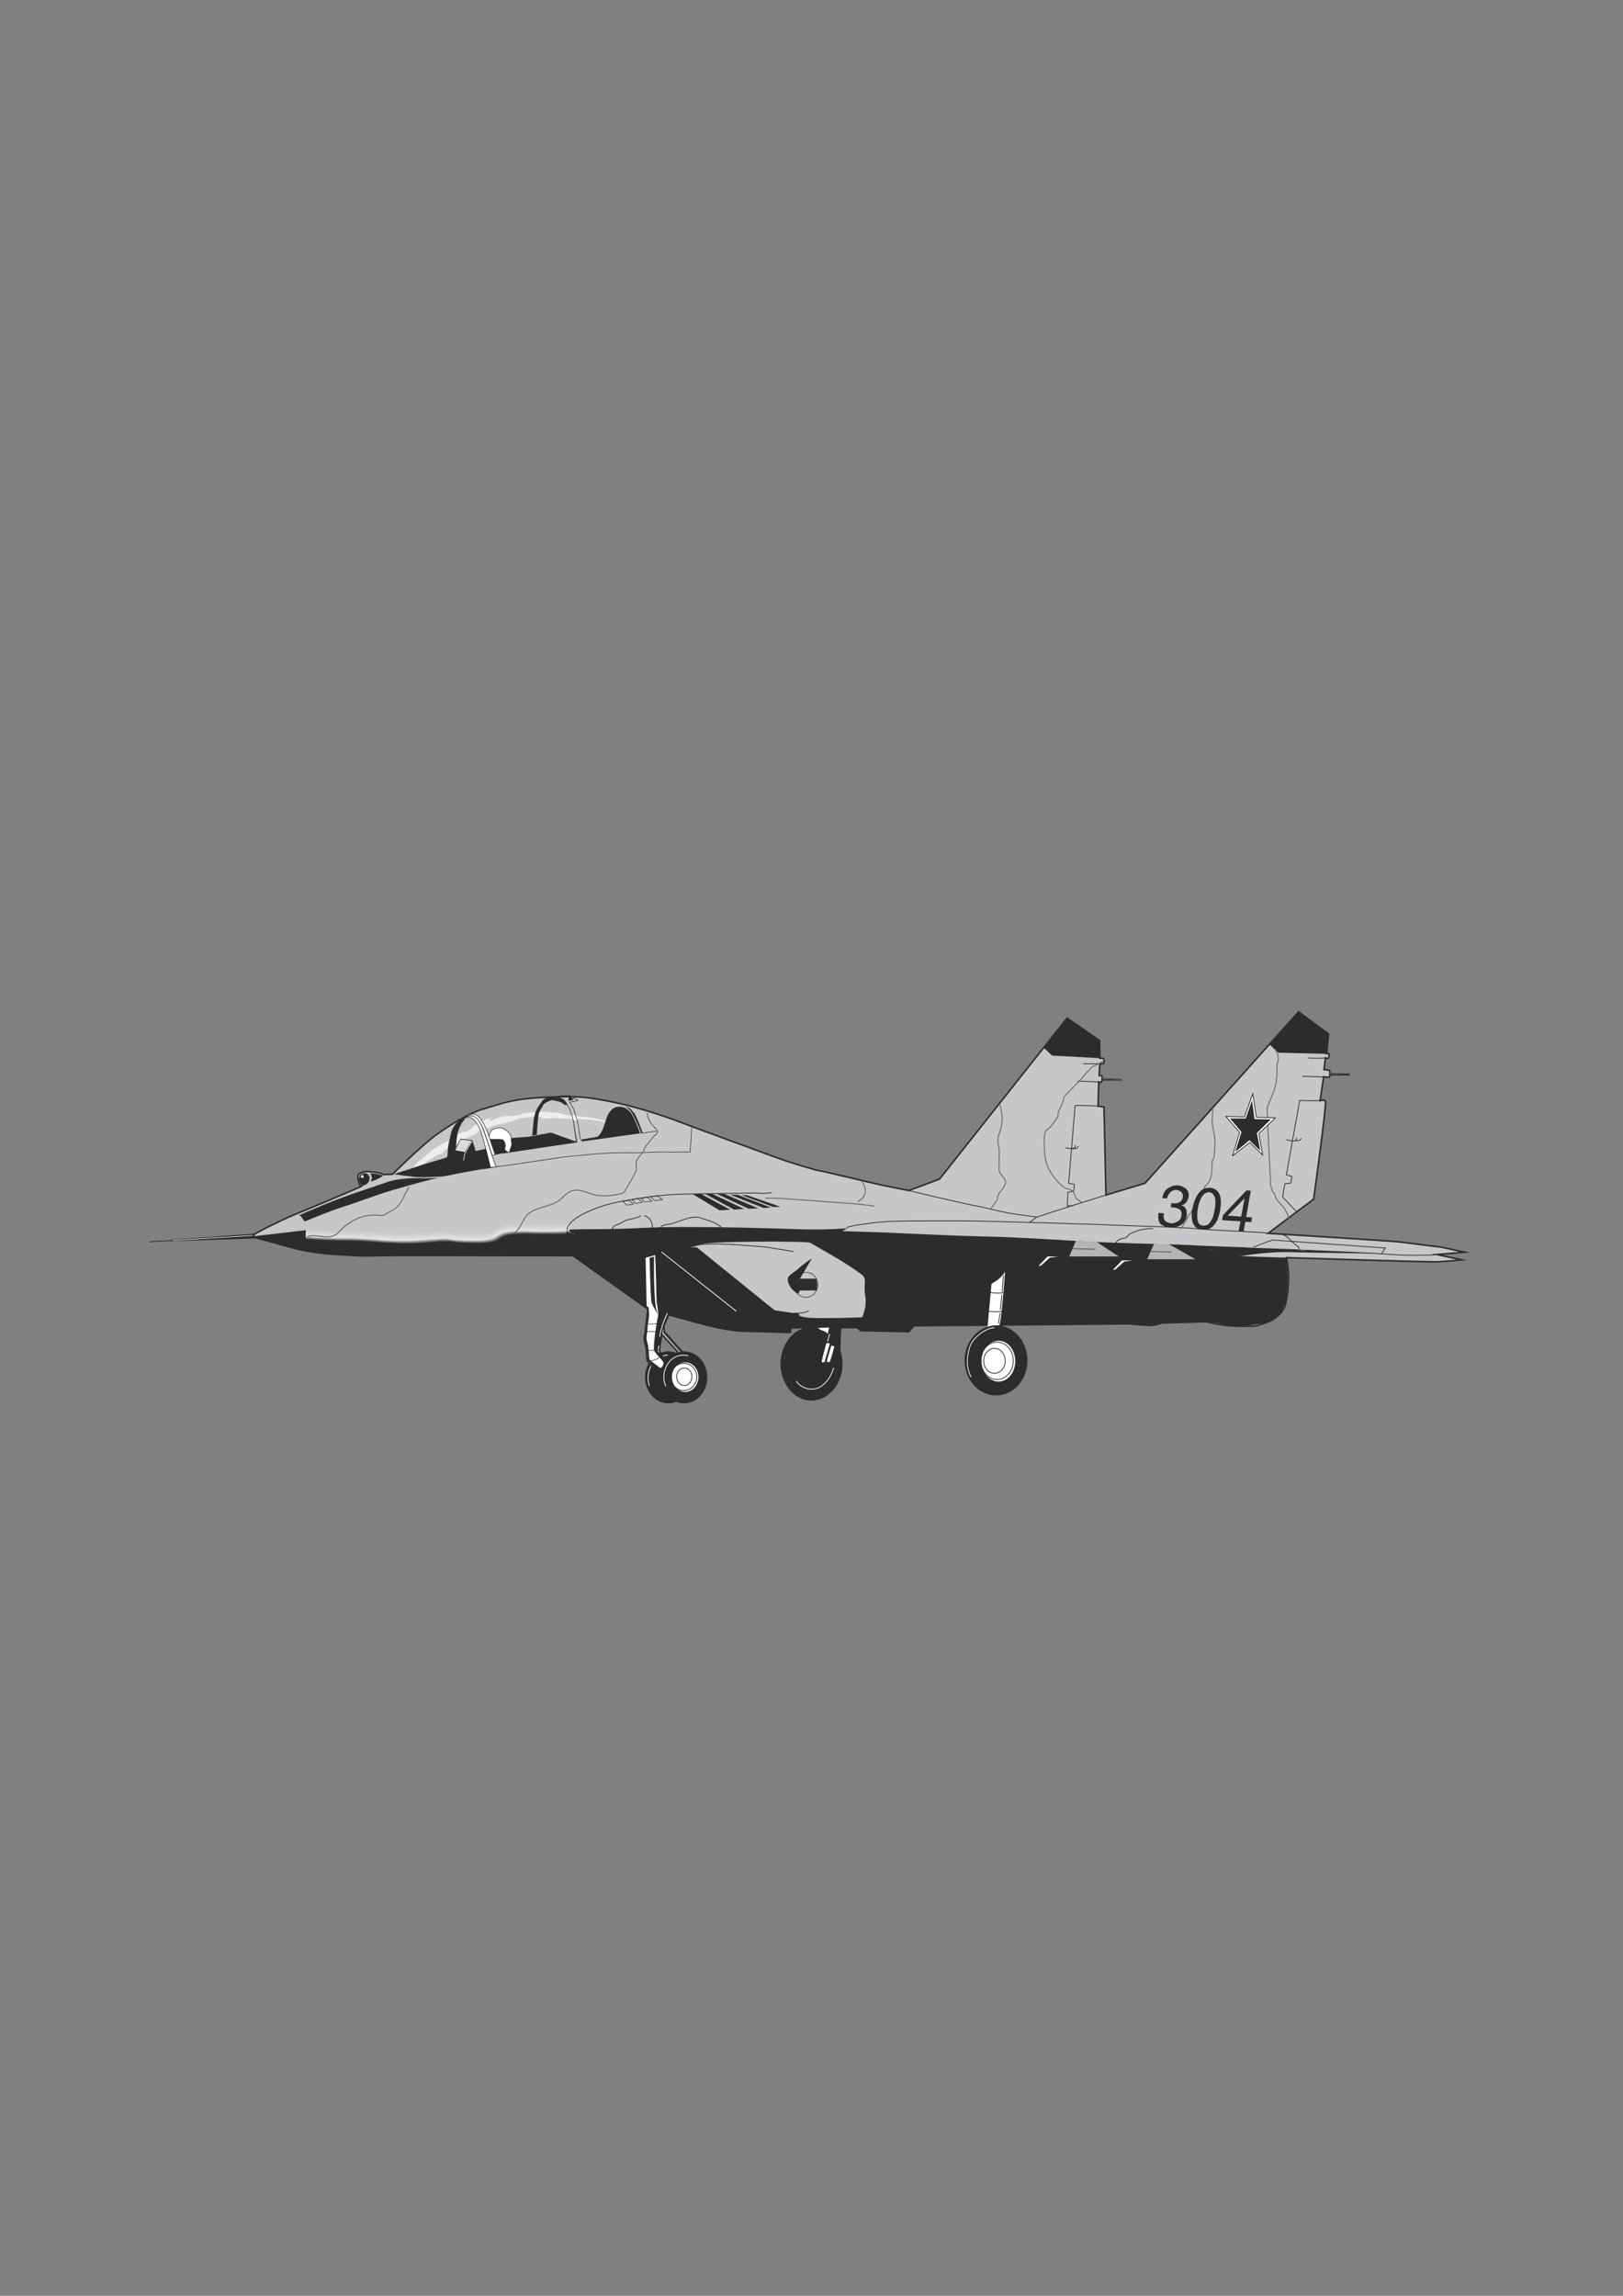 <?xml version="1.0" encoding="utf-8"?>
<!-- Created by UniConvertor 2.0rc4 (https://sk1project.net/) -->
<svg xmlns="http://www.w3.org/2000/svg" height="841.89pt" viewBox="0 0 595.276 841.89" width="595.276pt" version="1.1" xmlns:xlink="http://www.w3.org/1999/xlink" id="7cb7a05e-f610-11ea-98c3-dcc15c148e23">

<rect x="0" y="0" width="595.276" height="841.89" fill="#808080" stroke="none"/>

<g>
	<path style="fill:#2d2c2b;" d="M 365.39,511.737 C 371.726,511.737 376.838,505.977 376.838,498.921 376.838,491.793 371.726,486.033 365.39,486.033 358.982,486.033 353.798,491.793 353.798,498.921 353.798,505.977 358.982,511.737 365.39,511.737 L 365.39,511.737 Z" />
	<path style="stroke:#2d2c2b;stroke-width:0.576;stroke-miterlimit:10.433;fill:#2d2c2b;" d="M 297.638,513.321 C 303.758,513.321 308.726,507.345 308.726,500.145 308.726,492.873 303.758,486.897 297.638,486.897 291.518,486.897 286.55,492.873 286.55,500.145 286.55,507.345 291.518,513.321 297.638,513.321 L 297.638,513.321 Z" />
	<path style="stroke:#2d2c2b;stroke-width:0.576;stroke-miterlimit:10.433;fill:#2d2c2b;" d="M 250.838,514.329 C 255.518,514.329 259.118,510.225 259.118,505.041 259.118,500.001 255.518,495.825 250.838,495.825 246.23,495.825 242.558,500.001 242.558,505.041 242.558,510.225 246.23,514.329 250.838,514.329 L 250.838,514.329 Z" />
	<path style="stroke:#2d2c2b;stroke-width:0.576;stroke-miterlimit:10.433;fill:#2d2c2b;" d="M 245.15,514.329 C 249.686,514.329 253.43,510.225 253.43,505.041 253.43,500.001 249.686,495.825 245.15,495.825 240.542,495.825 236.87,500.001 236.87,505.041 236.87,510.225 240.542,514.329 245.15,514.329 L 245.15,514.329 Z" />
	<path style="stroke:#2d2c2b;stroke-width:0.72;stroke-miterlimit:10.433;fill:none;" d="M 209.006,402.153 L 207.638,402.081 206.63,402.153" />
	<path style="stroke:#ffffff;stroke-width:0.288;stroke-miterlimit:10.433;fill:none;" d="M 252.422,497.193 C 252.422,497.193 247.958,495.753 245.006,500.001 242.126,504.393 244.214,508.353 244.214,508.353" />
	<path style="stroke:#ffffff;stroke-width:0.288;stroke-miterlimit:10.433;fill:none;" d="M 244.934,496.905 C 244.934,496.905 240.254,497.049 238.598,501.153 236.87,505.113 238.166,508.209 238.166,508.209" />
	<path style="stroke:#2d2c2b;stroke-width:0.576;stroke-miterlimit:10.433;fill:#c6c7c9;" d="M 92.366,453.489 C 92.366,453.489 92.366,452.769 99.278,449.457 107.702,445.425 104.39,446.937 113.39,443.193 122.318,439.521 131.894,435.345 131.894,435.345 L 132.614,434.913 C 132.614,434.913 131.606,434.841 131.39,432.609 131.174,431.529 131.246,430.953 131.462,430.737 132.182,429.801 134.27,429.513 135.566,429.657 139.454,429.873 140.678,430.737 140.678,430.737 L 143.99,430.593 C 143.99,430.593 155.582,419.073 160.838,415.545 166.166,411.873 172.07,408.129 177.902,406.473 183.806,404.817 187.478,403.017 198.998,402.441 210.806,401.937 213.542,401.793 226.358,404.457 239.246,407.265 252.782,412.737 252.782,412.737 252.782,412.737 286.262,425.121 288.422,425.769 290.726,426.489 298.286,428.937 300.518,429.297 302.75,429.657 321.614,434.265 324.35,434.769 327.086,435.345 333.35,436.569 333.35,436.569 L 344.582,432.393 391.382,373.353 403.262,381.561 403.406,388.041 C 403.406,388.041 404.63,388.041 404.774,388.185 405.062,388.761 404.99,389.697 404.774,389.913 404.486,390.201 403.406,390.057 403.406,390.057 L 403.118,394.377 C 403.118,394.377 404.126,394.449 404.126,394.521 404.342,395.025 404.198,396.393 404.126,396.537 403.982,397.113 402.974,396.753 402.974,396.753 L 402.758,405.609 404.918,405.969 405.638,438.225 419.966,433.905 476.27,371.049 487.286,379.185 486.566,386.385 C 486.566,386.385 487.286,386.313 487.43,386.457 487.646,386.745 487.43,387.681 487.214,387.969 486.998,388.329 486.134,387.969 486.134,387.969 L 485.63,392.217 C 485.63,392.217 487.43,392.289 487.646,392.577 487.79,392.793 487.79,394.665 487.646,394.881 487.574,395.241 485.486,394.881 485.486,394.881 L 484.19,403.593 C 484.19,403.593 485.702,403.161 486.134,403.809 486.71,404.313 481.814,439.737 481.814,439.737 L 465.11,452.265 C 465.11,452.265 511.118,455.073 513.926,455.505 516.59,455.865 528.758,457.377 528.758,457.377 L 537.182,459.177 526.958,460.041 536.102,461.985 C 536.102,461.985 530.774,462.561 527.318,462.705 523.79,462.849 471.878,461.193 471.878,461.193 471.878,461.193 472.742,466.161 472.598,468.969 472.166,475.953 472.526,471.993 471.662,477.609 471.014,480.921 468.134,483.801 464.174,485.097 459.854,486.681 460.07,486.249 456.038,486.321 448.91,486.537 442.43,484.665 442.43,484.665 L 425.942,485.169 C 425.942,485.169 424.07,486.033 421.982,486.033 419.894,486.033 414.206,485.457 414.206,485.457 L 335.15,486.177 333.35,488.337 315.782,487.977 314.27,486.825 308.582,486.825 307.214,490.929 306.134,491.001 302.606,488.481 300.878,488.265 297.926,487.689 294.182,486.825 290.078,487.041 289.862,488.625 271.43,488.121 C 271.43,488.121 265.67,487.833 255.734,485.025 245.798,482.361 245.294,482.145 245.294,482.145 L 243.494,486.177 243.638,488.337 250.262,495.753 249.038,496.257 242.774,489.345 242.342,491.793 241.838,494.961 243.062,498.273 239.894,501.801 237.374,498.993 237.014,494.241 C 237.014,494.241 236.366,492.225 236.294,491.361 236.15,490.497 236.582,488.913 236.582,488.913 L 237.59,480.057 210.158,460.473 C 210.158,460.473 170.27,460.401 166.166,460.401 162.134,460.401 146.726,460.329 139.166,460.473 131.75,460.689 130.742,460.473 123.47,460.041 116.126,459.681 109.718,458.241 109.718,458.241 L 92.366,453.489 Z" />
	<path style="fill:#2d2c2b;" d="M 236.222,478.401 L 237.59,479.985 237.158,485.529 236.438,490.785 237.374,495.609 237.662,498.705 239.75,501.297 241.982,502.953 244.358,498.561 241.982,496.041 242.198,491.073 242.774,489.345 243.494,486.105 245.654,481.353 236.222,478.401 Z" />
	<path style="stroke:#ffffff;stroke-width:0.288;stroke-miterlimit:10.433;fill:none;" d="M 241.622,493.449 C 241.622,493.449 241.55,493.953 241.478,494.601 241.406,495.321 241.478,495.393 241.622,495.969" />
	<path style="fill:#2d2c2b;" d="M 255.518,457.377 L 284.102,480.489 293.246,481.857 C 293.246,481.857 291.374,483.369 301.238,483.369 311.174,483.369 317.438,483.009 317.438,483.009 L 315.134,486.969 308.51,486.825 308.222,496.761 297.926,489.273 294.182,486.825 290.078,486.969 289.79,488.553 C 289.79,488.553 282.158,488.625 274.742,488.337 270.566,488.121 265.67,487.617 260.702,486.321 255.734,485.025 245.294,482.145 245.294,482.145 L 237.518,480.057 210.446,460.473 233.558,457.881 255.518,457.377 Z" />
	<path style="fill:#ffffff;" d="M 236.798,461.193 C 236.798,461.193 237.158,477.825 237.158,478.545 237.158,479.337 237.878,479.337 237.878,479.337 237.878,479.337 238.166,482.217 238.022,482.649 238.022,483.081 237.734,485.457 237.59,485.673 237.59,485.961 237.374,488.985 237.302,489.057 237.158,489.273 237.086,491.073 237.158,491.217 237.158,491.433 237.734,493.449 237.734,493.593 237.734,493.881 238.022,496.473 238.022,496.473 238.022,496.473 238.022,498.129 238.31,498.561 238.598,499.065 241.262,500.937 241.982,501.513 242.63,502.089 243.782,500.001 243.206,499.353 243.062,498.849 240.254,496.329 239.894,495.105 239.534,493.953 240.758,484.809 241.262,483.153 241.694,481.497 240.83,477.537 240.83,477.537 L 240.47,463.929 240.326,461.481 240.326,460.257 236.798,461.193 Z" />
	<path style="stroke:#2d2c2b;stroke-width:0.216;stroke-miterlimit:10.433;fill:none;" d="M 237.374,499.065 C 237.374,499.065 238.022,499.281 239.75,498.777 241.406,498.345 242.99,497.193 242.99,497.193" />
	<path style="stroke:#2d2c2b;stroke-width:0.216;stroke-miterlimit:10.433;fill:none;" d="M 237.086,488.121 C 237.086,488.121 237.23,488.337 238.67,488.337 240.254,488.337 241.046,488.265 241.046,488.265" />
	<path style="stroke:#2d2c2b;stroke-width:0.216;stroke-miterlimit:10.433;fill:none;" d="M 237.374,485.457 C 237.374,485.457 237.95,485.529 238.886,485.529 239.966,485.529 241.262,485.313 241.262,485.313" />
	<path style="stroke:#2d2c2b;stroke-width:0.216;stroke-miterlimit:10.433;fill:none;" d="M 237.086,494.889 C 237.086,494.889 237.662,495.321 239.462,495.177 241.19,495.177 241.982,494.961 241.982,494.961" />
	<path style="fill:#2d2c2b;" d="M 238.238,461.193 C 238.238,461.193 238.598,476.313 238.958,477.609 239.318,478.905 242.198,483.441 240.974,480.921 239.606,477.969 239.894,460.833 239.894,460.833 L 238.238,461.193 Z" />
	<path style="stroke:#2d2c2b;stroke-width:0.288;stroke-miterlimit:10.433;fill:none;" d="M 243.35,488.553 L 249.614,495.681" />
	<path style="stroke:#ffffff;stroke-width:0.288;stroke-miterlimit:10.433;fill:none;" d="M 244.79,481.569 C 244.79,481.569 243.278,484.665 242.918,486.249 242.486,487.761 242.198,488.049 241.982,490.209" />
	<path style="fill:#2d2c2b;" d="M 112.166,451.113 L 92.366,453.417 100.142,455.865 110.006,458.385 C 110.006,458.385 112.382,457.305 112.166,454.713 112.022,452.193 112.166,451.113 112.166,451.113 L 112.166,451.113 Z" />
	<path style="fill:#2d2c2b;" d="M 110.366,446.001 L 110.366,446.001 111.734,447.945 C 111.734,447.945 120.158,444.345 126.062,442.473 131.894,440.673 136.502,438.657 143.99,436.425 151.55,434.193 158.318,432.393 160.91,431.889 163.43,431.385 161.486,432.249 154.07,432.033 146.582,431.889 142.694,433.257 142.694,433.257 142.694,433.257 135.35,435.705 128.078,438.225 120.662,440.817 109.718,445.641 109.718,445.641 L 110.366,446.001 Z" />
	<path style="fill:#2d2c2b;" d="M 132.614,430.521 C 133.262,430.377 132.974,430.233 133.55,430.305 133.622,430.305 134.198,430.233 134.27,430.305 134.99,430.665 134.918,430.521 135.35,431.169 135.782,431.889 135.638,433.545 134.198,434.337 133.694,434.553 132.758,435.129 132.038,433.905 131.894,433.617 131.894,433.473 131.75,433.113 131.606,432.537 131.678,431.817 131.894,431.241 131.966,430.953 132.182,430.593 132.614,430.521 L 132.614,430.521 Z" />
	<path style="fill:#ffffff;" d="M 132.83,431.961 C 133.118,431.961 133.406,431.745 133.406,431.385 133.406,431.169 133.118,430.881 132.83,430.881 132.614,430.881 132.326,431.169 132.326,431.385 132.326,431.745 132.614,431.961 132.83,431.961 L 132.83,431.961 Z" />
	<path style="fill:#2d2c2b;" d="M 135.494,430.305 C 135.998,430.521 136.286,430.881 136.286,431.313 136.43,431.673 136.43,432.105 136.286,432.465 136.214,432.681 136.07,432.969 135.998,433.329 136.646,433.113 137.366,432.825 138.086,432.537 138.302,432.465 138.59,432.249 138.806,432.177 139.094,432.105 139.238,431.889 139.526,431.745 139.814,431.601 140.318,431.457 140.318,431.313 140.246,430.809 139.526,430.809 139.094,430.737 137.942,430.305 136.718,430.305 135.494,430.305 L 135.494,430.305 Z" />
	<path style="stroke:#2d2c2b;stroke-width:0.216;stroke-miterlimit:10.433;fill:none;" d="M 177.254,428.649 C 177.254,428.649 182.006,427.857 182.87,427.713 188.63,427.137 189.926,426.705 198.134,425.553 206.342,424.473 203.462,424.473 215.918,423.393 228.446,422.241 228.446,422.961 237.374,422.601 246.374,422.241 241.838,422.601 249.974,422.457 251.126,422.457 253.142,422.457 253.142,422.457 L 253.718,413.457" />
	<path style="fill:#2d2c2b;" d="M 210.59,403.305 L 208.718,401.721 208.43,403.665 210.59,403.305 Z" />
	<path style="fill:#c6c7c9;" d="M 211.238,418.569 L 211.598,418.857 204.038,419.217 188.414,421.305 184.814,422.601 182.078,421.161 177.11,413.097 C 177.11,413.097 180.494,412.017 184.31,411.225 188.198,410.505 186.902,410.289 191.942,409.569 196.982,408.921 195.974,408.345 199.502,408.705 203.174,408.921 201.302,409.209 205.622,409.497 209.942,409.713 209.942,410.001 209.942,410.001 L 211.238,418.569 Z" />
	<path style="fill:#2d2c2b;" d="M 209.942,410.001 L 211.598,418.929 184.166,423.033 C 184.166,423.033 185.678,420.873 185.534,421.305 185.534,421.305 186.038,418.857 185.966,419.865 185.966,419.865 185.966,418.569 185.966,418.137 185.966,417.705 187.19,417.417 187.19,417.417 187.19,417.417 187.046,417.345 189.206,417.201 191.438,416.985 193.526,416.913 193.526,416.913 L 202.094,415.329 211.31,418.641 209.942,410.001 Z" />
	<path style="fill:#2d2c2b;" d="M 179.486,417.777 L 180.206,419.721 180.494,421.377 181.142,423.537 184.454,422.889 185.462,421.593 185.246,421.161 185.462,420.009 184.886,417.993 183.806,417.633 179.486,417.777 Z" />
	<path style="stroke:#2d2c2b;stroke-width:0.216;stroke-miterlimit:10.433;fill:#ffffff;" d="M 179.27,417.849 C 179.27,417.849 184.238,417.705 184.454,417.993 184.67,418.209 185.318,418.929 185.318,420.153 185.318,421.233 184.598,421.305 185.678,422.097 186.686,422.889 186.758,422.889 187.118,421.521 187.478,420.441 187.91,419.865 187.55,418.569 187.406,417.849 187.982,416.553 186.254,415.041 185.822,414.609 184.598,413.385 182.726,413.601 181.358,413.817 180.494,413.961 179.846,415.185 179.198,416.265 179.27,417.849 179.27,417.849 L 179.27,417.849 Z" />
	<path style="fill:#c6c7c9;" d="M 175.958,413.601 C 175.958,413.601 173.942,414.969 172.79,415.473 171.71,415.905 173.438,415.545 171.134,416.265 168.83,417.057 168.182,416.841 166.31,418.281 164.438,419.649 164.366,419.433 162.134,421.305 159.974,423.249 160.046,423.033 156.23,425.625 152.342,428.145 151.982,428.865 151.982,428.865 L 166.526,425.337 178.334,422.025 177.182,415.833 175.958,413.601 Z" />
	<path style="fill:#eceded;" d="M 211.094,408.993 C 212.102,409.641 214.406,409.497 215.414,409.641 215.918,409.785 217.358,409.929 217.862,410.073 219.23,410.361 219.806,410.361 221.102,410.793 221.75,410.937 222.254,411.009 222.758,411.297 223.118,411.585 222.902,412.233 222.542,412.233 220.598,412.161 218.87,411.729 216.926,411.801 216.71,411.801 216.494,411.441 216.278,411.441 215.63,411.441 215.198,411.225 214.766,411.225 213.326,411.009 211.886,410.937 210.374,410.649 210.158,410.649 210.086,410.433 209.942,410.433 208.07,410.073 206.342,410.217 204.542,410.073 202.886,409.929 201.302,410.073 199.718,410.145 199.574,410.145 199.502,410.001 199.286,410.001 199.286,410.001 199.286,410.001 199.358,410.001 199.214,410.073 199.142,410.145 199.07,410.145 198.71,410.073 198.494,409.713 198.278,409.641 195.614,409.353 193.094,409.929 190.43,410.073 190.358,410.145 190.142,410.433 189.998,410.433 189.71,410.433 189.494,410.505 189.278,410.577 188.774,410.793 188.27,410.937 187.838,411.081 187.334,411.297 186.758,411.441 186.326,411.585 185.822,411.801 185.246,411.729 184.67,411.873 184.526,412.017 184.31,412.161 184.166,412.161 183.014,412.233 182.078,412.305 181.142,412.881 180.854,413.025 180.566,412.953 180.422,413.025 180.278,413.097 180.134,413.313 179.99,413.385 178.766,413.889 177.398,413.961 176.102,414.393 175.526,414.609 175.238,415.041 174.95,415.617 174.878,415.905 174.23,415.833 173.87,415.977 172.43,417.057 170.702,417.345 169.478,418.569 168.542,418.713 167.966,419.433 167.102,419.721 165.878,420.153 164.582,420.657 163.574,421.593 163.502,421.665 163.142,421.665 163.142,421.737 162.71,422.529 162.278,422.889 161.63,423.249 161.558,423.249 161.414,423.249 161.198,423.249 159.974,423.681 159.038,424.545 157.886,425.121 156.302,425.913 155.222,427.065 153.71,427.929 153.062,428.361 152.27,428.649 151.406,428.721 L 151.478,427.929 C 151.622,427.929 151.838,428.001 151.91,427.857 152.702,426.561 153.638,425.625 154.79,424.905 155.366,424.329 156.014,423.825 156.59,423.393 157.67,422.529 158.534,421.449 159.614,420.945 161.27,420.081 162.782,419.001 164.438,418.353 166.094,417.561 166.31,417.129 167.102,416.481 168.182,415.833 169.046,415.257 170.054,414.969 170.342,414.969 170.198,415.401 170.414,415.185 171.134,414.825 171.782,414.609 172.502,414.177 172.79,413.961 172.934,413.745 173.15,413.529 173.582,413.025 174.086,412.521 174.59,412.233 175.886,411.657 175.31,411.585 176.606,411.009 177.11,410.865 177.542,410.937 178.046,410.793 177.326,411.009 178.19,410.217 179.918,410.001 180.062,410.001 180.278,409.713 180.422,409.569 179.918,409.713 180.062,409.929 180.062,410.073 177.326,412.737 183.374,409.353 184.598,409.281 187.55,409.137 187.91,409.497 191.15,408.705 191.15,408.705 191.15,408.417 191.222,408.345 191.582,408.273 192.014,408.417 192.23,408.273 193.382,407.913 194.534,407.985 195.614,407.913 197.918,407.625 200.15,407.625 202.526,407.913 203.39,407.985 204.254,407.985 205.118,408.129 207.566,408.849 208.718,409.209 211.094,408.993 L 211.094,408.993 Z" />
	<path style="fill:#c6c7c9;" d="M 212.894,417.849 L 219.374,416.841 C 219.374,416.841 220.814,414.753 221.102,414.033 221.39,413.241 221.39,412.665 221.822,412.305 222.182,411.945 222.254,411.729 222.254,411.729 222.254,411.729 220.67,411.153 219.662,411.009 218.654,410.865 219.374,410.937 216.566,410.649 213.686,410.433 211.382,410.289 211.382,410.289 211.382,410.289 211.814,410.937 212.174,413.169 212.462,415.545 212.894,417.849 212.894,417.849 L 212.894,417.849 Z" />
	<path style="fill:#2d2c2b;" d="M 207.998,405.249 L 206.918,405.105 C 206.918,405.105 206.414,404.241 204.614,403.881 202.886,403.521 202.742,403.089 201.158,403.881 199.574,404.601 199.502,404.673 198.638,406.329 197.702,407.985 197.63,407.985 197.414,409.641 197.27,411.297 197.27,410.865 197.054,413.529 196.91,416.121 196.91,416.121 196.91,416.121 L 195.182,416.409 C 195.182,416.409 195.398,414.105 195.614,412.161 195.758,410.217 195.974,408.777 196.694,407.193 197.414,405.609 197.342,405.969 198.134,404.817 198.782,403.809 199.07,403.233 200.222,402.729 201.23,402.297 201.806,402.441 201.806,402.441 L 204.182,402.441 C 204.182,402.441 205.19,402.513 206.414,403.089 207.71,403.809 207.998,405.249 207.998,405.249 L 207.998,405.249 Z" />
	<path style="stroke:#2d2c2b;stroke-width:0.216;stroke-miterlimit:10.433;fill:#ffffff;" d="M 181.646,423.465 C 181.646,423.465 180.638,420.729 179.774,417.993 178.91,415.257 177.686,412.377 176.534,410.721 175.454,409.137 174.662,408.561 173.366,408.561 172.574,408.561 171.71,408.921 171.71,408.921 L 170.27,409.641 C 170.27,409.641 170.486,409.497 172.358,409.137 173.438,408.993 174.086,409.641 174.806,410.217 175.454,410.649 176.534,412.377 177.326,414.249 178.19,416.481 180.494,423.681 180.494,423.681 L 181.646,423.465 Z" />
	<path style="fill:#2d2c2b;" d="M 169.046,410.433 C 169.046,410.433 167.894,411.081 167.03,412.305 166.094,413.457 165.59,414.537 165.374,415.833 165.086,417.201 164.726,418.353 164.366,420.441 164.222,422.385 164.006,425.265 164.006,425.265 L 166.814,424.329 167.102,422.745 C 167.102,422.745 167.246,420.441 167.318,419.505 167.462,417.705 167.75,415.545 168.11,414.609 168.542,413.313 169.046,412.233 169.838,411.225 170.63,410.289 170.846,410.001 170.846,410.001 L 169.046,410.433 Z" />
	<path style="fill:#2d2c2b;" d="M 144.638,430.593 C 144.638,430.593 145.286,430.737 147.95,431.097 150.686,431.313 150.902,431.529 152.414,431.601 153.926,431.673 153.638,431.673 155.726,431.673 157.742,431.673 158.534,431.601 159.902,431.529 161.27,431.457 161.99,431.529 163.286,431.241 164.582,431.097 167.318,430.449 167.318,430.449 L 170.846,429.801 179.558,428.217 179.918,428.145 C 179.918,428.145 179.702,426.129 179.558,425.625 179.99,427.353 179.054,423.249 179.054,423.249 L 178.406,421.233 C 178.406,421.233 172.358,422.529 167.606,423.609 162.71,424.617 162.134,425.049 157.958,426.201 153.71,427.425 149.822,428.937 147.95,429.441 146.15,429.945 144.638,430.593 144.638,430.593 L 144.638,430.593 Z" />
	<path style="stroke:#2d2c2b;stroke-width:0.216;stroke-miterlimit:10.433;fill:#ffffff;" d="M 181.934,427.929 C 181.934,427.929 180.782,424.833 179.342,420.297 178.478,417.561 176.678,412.233 175.382,410.649 174.158,409.353 173.51,409.209 172.718,409.209 171.998,409.209 170.846,409.641 170.846,409.641 L 169.118,410.361 C 169.118,410.361 170.198,409.857 171.35,409.785 172.574,409.641 173.078,409.929 173.726,410.505 174.374,410.937 175.454,412.665 176.246,414.537 177.182,416.841 179.918,428.145 179.918,428.145 L 181.934,427.929 Z" />
	<path style="fill:#ffffff;" d="M 209.654,408.993 L 210.158,410.649 211.598,411.009 211.094,408.849 209.654,408.993 Z" />
	<path style="stroke:#2d2c2b;stroke-width:0.216;stroke-miterlimit:10.433;fill:none;" d="M 211.094,408.993 C 210.95,408.273 210.662,407.481 210.374,406.689 209.582,405.177 208.934,404.169 208.934,404.169 L 211.022,403.809 212.03,403.521 209.942,402.297 208.934,401.793 205.19,401.865 204.254,402.441 C 204.254,402.441 204.11,402.225 205.334,402.585 206.414,402.945 206.774,403.233 207.422,404.097 207.998,404.889 208.502,405.753 209.078,407.121 209.582,408.489 210.014,409.569 210.374,411.297 210.662,413.025 210.806,414.177 211.022,415.617 211.31,417.129 211.67,418.857 211.67,418.857" />
	<path style="stroke:#2d2c2b;stroke-width:0.216;stroke-miterlimit:10.433;fill:none;" d="M 212.894,417.849 L 212.318,414.465 C 212.318,414.465 212.174,412.953 211.814,411.441 211.526,410.649 211.382,409.857 211.094,408.993" />
	<path style="fill:#2d2c2b;" d="M 168.902,417.561 L 173.222,418.137 174.662,422.745 162.566,425.409 166.598,422.025 168.902,417.561 Z" />
	<path style="fill:#d9dbdc;" d="M 168.974,417.849 L 172.934,418.353 170.486,422.457 166.958,421.809 168.974,417.849 Z" />
	<path style="stroke:#ffffff;stroke-width:0.216;stroke-miterlimit:10.433;fill:none;" d="M 173.078,418.569 L 170.486,423.033 169.982,425.553" />
	<path style="fill:#2d2c2b;" d="M 112.166,454.785 C 112.166,454.785 119.438,455.505 128.582,455.505 137.798,455.505 144.35,457.305 156.806,456.153 169.334,455.001 162.494,456.369 174.878,456.369 187.406,456.369 179.198,452.553 194.246,452.913 209.294,453.273 210.734,452.553 210.734,452.553 210.734,452.553 209.726,452.553 209.078,452.193 208.214,451.689 207.926,451.329 208.07,451.113 208.142,450.825 211.598,450.753 217.718,450.753 234.998,450.681 234.926,449.961 251.414,449.961 267.974,449.961 281.438,450.393 292.526,450.753 303.398,451.113 310.814,450.393 310.814,450.393 L 308.942,451.473 323.198,451.905 C 323.198,451.905 334.934,452.409 345.806,452.913 356.606,453.417 364.742,453.417 372.95,453.849 381.23,454.209 389.87,454.785 399.95,455.361 410.03,455.865 421.406,456.081 431.342,456.369 441.278,456.729 437.174,456.729 449.846,457.161 462.446,457.521 450.926,457.377 472.382,458.025 493.838,458.817 454.022,458.025 446.102,457.881 438.254,457.737 450.206,459.537 450.926,459.681 451.718,459.897 449.054,460.473 460.502,460.833 471.878,461.193 471.878,461.193 471.878,461.193 L 472.382,468.321 471.878,476.601 C 471.878,476.601 470.366,480.993 468.926,482.289 467.414,483.513 467.63,484.521 464.102,485.097 460.646,485.817 454.526,486.825 449.414,485.817 444.302,484.665 442.79,484.809 442.79,484.809 L 434.366,484.809 425.942,485.169 421.91,486.033 414.998,485.457 335.15,486.177 333.278,488.337 315.71,487.977 314.27,486.825 C 314.27,486.825 318.374,480.921 317.366,475.305 316.574,471.273 318.086,469.113 316.286,467.601 310.958,463.353 297.926,456.225 297.134,455.721 296.126,455.073 259.334,455.073 256.814,456.369 254.222,457.737 244.502,458.673 244.502,458.673 L 236.87,461.193 210.158,460.473 185.606,460.473 164.582,460.401 144.134,460.329 127.214,460.329 116.486,459.537 110.006,458.385 112.166,454.785 Z" />
	<path style="fill:#2d2c2b;" d="M 235.142,415.617 C 235.142,415.617 234.422,413.385 233.846,412.377 233.414,411.297 232.982,410.361 232.478,409.425 231.974,408.345 231.47,407.769 231.11,407.193 230.822,406.761 230.318,406.329 229.238,405.825 228.662,405.537 230.39,406.113 230.39,406.113 230.39,406.113 230.894,406.257 231.326,406.689 231.758,407.193 232.622,408.201 232.838,408.489 233.198,409.137 233.414,409.641 233.774,410.505 234.206,411.369 234.566,412.449 234.998,413.457 235.43,414.537 235.79,415.545 235.79,415.545 L 235.142,415.617 Z" />
	<path style="fill:#2d2c2b;" d="M 213.542,418.569 L 234.782,415.617 C 234.782,415.617 233.126,411.009 231.83,408.777 230.462,406.545 228.95,406.113 227.87,405.897 225.854,405.681 224.702,406.329 223.694,407.625 222.398,409.281 222.11,411.585 221.39,413.313 220.454,415.977 219.158,416.841 219.158,416.841 L 212.966,417.921 213.542,418.569 Z" />
	<path style="stroke:#2d2c2b;stroke-width:0.216;stroke-miterlimit:10.433;fill:none;" d="M 235.79,415.545 C 235.79,415.545 238.814,414.969 240.902,414.825" />
	<path style="stroke:#2d2c2b;stroke-width:0.288;stroke-miterlimit:10.433;fill:none;" d="M 256.022,456.585 C 256.022,456.585 259.19,455.649 271.79,456.585 284.39,457.521 279.782,457.161 291.014,458.961" />
	<path style="stroke:#ffffff;stroke-width:0.288;stroke-miterlimit:10.433;fill:none;" d="M 270.062,480.849 L 242.63,459.105" />
	<path style="stroke:#2d2c2b;stroke-width:0.288;stroke-miterlimit:10.433;fill:none;" d="M 255.374,458.097 L 281.87,479.697" />
	<path style="fill:#2d2c2b;" d="M 93.662,452.337 C 92.51,452.553 62.99,454.569 62.99,454.569 62.99,454.569 62.918,454.353 62.99,454.929 63.062,455.073 62.99,455.145 62.99,455.145 L 94.31,454.137 C 94.31,454.137 93.446,454.065 93.374,453.417 93.158,452.841 93.662,452.337 93.662,452.337 L 93.662,452.337 Z" />
	<path style="stroke:#2d2c2b;stroke-width:0.288;stroke-miterlimit:10.433;fill:none;" d="M 62.99,454.929 L 54.782,455.361 62.99,454.929 Z" />
	<path style="stroke:#ffffff;stroke-width:0.216;stroke-miterlimit:10.433;fill:none;" d="M 92.726,453.057 L 63.422,454.857" />
	<path style="stroke:#68696a;stroke-width:0.36;stroke-miterlimit:10.433;fill:none;" d="M 280.718,439.377 C 287.702,439.377 286.406,439.521 295.19,440.097 303.974,440.673 302.462,440.673 310.022,441.177 317.582,441.681 320.678,442.329 320.678,442.329" />
	<path style="fill:#2d2c2b;" d="M 254.15,437.937 L 263.942,443.841 267.83,443.625 257.03,437.793 254.15,437.937 Z" />
	<path style="fill:#2d2c2b;" d="M 269.198,443.553 L 272.942,443.337 261.062,437.721 258.614,437.793 269.198,443.553 Z" />
	<path style="fill:#2d2c2b;" d="M 262.574,437.649 L 274.598,443.265 278.126,443.121 265.742,437.865 262.574,437.649 Z" />
	<path style="fill:#2d2c2b;" d="M 267.758,438.081 L 280.07,442.977 282.806,442.833 270.566,438.153 267.758,438.081 Z" />
	<path style="fill:#2d2c2b;" d="M 271.934,438.225 L 274.022,438.297 286.262,442.545 283.598,442.617 271.934,438.225 Z" />
	<path style="stroke:#2d2c2b;stroke-width:0.216;stroke-miterlimit:10.433;fill:none;" d="M 241.118,438.585 L 242.918,439.881 240.182,440.313 238.598,438.873 241.118,438.585 Z" />
	<path style="stroke:#2d2c2b;stroke-width:0.216;stroke-miterlimit:10.433;fill:none;" d="M 237.446,439.017 L 239.03,440.457 236.51,440.817 235.214,439.449 237.446,439.017 Z" />
	<path style="stroke:#2d2c2b;stroke-width:0.216;stroke-miterlimit:10.433;fill:none;" d="M 234.062,439.521 L 235.646,440.889 233.126,441.321 231.83,439.953 234.062,439.521 Z" />
	<path style="stroke:#2d2c2b;stroke-width:0.216;stroke-miterlimit:10.433;fill:none;" d="M 230.75,440.169 L 232.334,441.537 229.814,441.969 228.518,440.601 230.75,440.169 Z" />
	<path style="stroke:#2d2c2b;stroke-width:0.216;stroke-miterlimit:10.433;fill:none;" d="M 295.622,475.737 C 297.998,475.737 299.942,473.649 299.942,471.057 299.942,468.537 297.998,466.593 295.622,466.593 293.102,466.593 291.23,468.537 291.23,471.057 291.23,473.649 293.102,475.737 295.622,475.737 L 295.622,475.737 Z" />
	<path style="fill:#2d2c2b;" d="M 297.782,461.481 C 297.782,461.481 294.614,463.497 292.958,465.081 291.302,466.665 289.286,467.529 288.998,468.681 288.782,469.689 288.998,470.337 289.79,471.777 290.654,473.289 292.526,474.369 292.526,474.369 293.174,474.369 293.318,473.217 293.318,473.217 L 299.51,473.217 C 299.51,473.217 299.726,472.137 299.726,471.201 299.726,470.265 299.366,468.897 299.366,468.897 L 293.39,468.897 297.782,461.481 Z" />
	<path style="fill:#ffffff;" d="M 300.014,486.969 L 304.118,486.825 303.542,489.129 C 303.542,489.129 303.038,488.337 301.814,487.977 300.662,487.617 300.014,486.969 300.014,486.969 L 300.014,486.969 Z" />
	<path style="stroke:#ffffff;stroke-width:0.288;stroke-miterlimit:10.433;fill:none;" d="M 305.774,501.513 C 305.63,501.801 305.414,503.385 303.758,505.833 298.79,512.673 292.382,507.921 292.166,506.409" />
	<path style="fill:#ffffff;" d="M 301.382,499.497 C 301.454,499.641 302.318,499.569 302.39,499.497 302.462,499.281 304.334,492.945 304.334,492.729 304.19,492.585 303.326,492.441 303.182,492.513 302.966,492.657 301.238,499.353 301.382,499.497 L 301.382,499.497 Z" />
	<path style="fill:#ffffff;" d="M 305.99,493.737 C 305.846,493.593 305.054,493.377 304.91,493.449 304.838,493.593 303.182,499.065 303.254,499.353 303.326,499.497 304.118,499.425 304.334,499.425 304.478,499.353 306.062,493.881 305.99,493.737 L 305.99,493.737 Z" />
	<path style="stroke:#ffffff;stroke-width:0.288;stroke-miterlimit:10.433;fill:none;" d="M 303.542,491.937 L 304.262,489.129" />
	<path style="fill:#ffffff;" d="M 366.326,469.041 C 364.886,470.121 363.662,470.769 363.662,470.769 L 362.222,486.465 C 362.222,486.465 364.67,485.817 366.398,486.033 367.262,486.249 368.63,466.161 368.63,466.161 368.63,466.161 368.486,467.097 366.326,469.041 L 366.326,469.041 Z" />
	<path style="stroke:#2d2c2b;stroke-width:0.288;stroke-miterlimit:10.433;fill:none;" d="M 362.582,473.793 C 364.598,474.297 366.83,474.297 368.918,473.937" />
	<path style="stroke:#2d2c2b;stroke-width:0.288;stroke-miterlimit:10.433;fill:none;" d="M 362.222,480.705 C 364.238,481.281 366.47,480.993 368.558,480.777" />
	<path style="stroke:#2d2c2b;stroke-width:0.288;stroke-miterlimit:10.433;fill:none;" d="M 368.054,467.745 L 367.55,473.721" />
	<path style="stroke:#2d2c2b;stroke-width:0.288;stroke-miterlimit:10.433;fill:none;" d="M 367.478,474.801 L 366.902,480.417" />
	<path style="stroke:#2d2c2b;stroke-width:0.288;stroke-miterlimit:10.433;fill:none;" d="M 366.83,481.497 L 366.182,485.385" />
	<path style="fill:#ffffff;" d="M 366.254,506.625 C 369.638,506.625 372.374,503.313 372.374,499.137 372.374,495.033 369.638,491.649 366.254,491.649 362.726,491.649 359.99,495.033 359.99,499.137 359.99,503.313 362.726,506.625 366.254,506.625 L 366.254,506.625 Z" />
	<path style="stroke:#2d2c2b;stroke-width:0.288;stroke-miterlimit:10.433;fill:none;" d="M 365.75,505.905 C 368.918,505.905 371.654,502.737 371.654,498.993 371.654,495.177 368.918,492.153 365.75,492.153 362.438,492.153 359.702,495.177 359.702,498.993 359.702,502.737 362.438,505.905 365.75,505.905 L 365.75,505.905 Z" />
	<path style="stroke:#2d2c2b;stroke-width:0.288;stroke-miterlimit:10.433;fill:none;" d="M 364.742,503.601 C 366.974,503.601 368.702,501.513 368.702,499.065 368.702,496.545 366.974,494.457 364.742,494.457 362.51,494.457 360.782,496.545 360.782,499.065 360.782,501.513 362.51,503.601 364.742,503.601 L 364.742,503.601 Z" />
	<path style="stroke:#ffffff;stroke-width:0.288;stroke-miterlimit:10.433;fill:none;" d="M 364.67,486.897 C 361.43,486.969 357.326,490.353 356.102,492.945 355.238,494.745 353.654,500.433 356.174,504.969" />
	<path style="fill:#ffffff;" d="M 251.27,510.441 C 254.006,510.441 256.166,507.993 256.166,504.897 256.166,501.945 254.006,499.569 251.27,499.569 248.606,499.569 246.446,501.945 246.446,504.897 246.446,507.993 248.606,510.441 251.27,510.441 L 251.27,510.441 Z" />
	<path style="stroke:#2d2c2b;stroke-width:0.288;stroke-miterlimit:10.433;fill:none;" d="M 250.766,509.937 C 253.43,509.937 255.59,507.633 255.59,504.969 255.59,502.161 253.43,499.929 250.766,499.929 248.102,499.929 246.014,502.161 246.014,504.969 246.014,507.633 248.102,509.937 250.766,509.937 L 250.766,509.937 Z" />
	<path style="stroke:#2d2c2b;stroke-width:0.288;stroke-miterlimit:10.433;fill:none;" d="M 250.982,508.065 C 252.566,508.065 253.79,506.553 253.79,504.825 253.79,503.097 252.566,501.657 250.982,501.657 249.398,501.657 248.174,503.097 248.174,504.825 248.174,506.553 249.398,508.065 250.982,508.065 L 250.982,508.065 Z" />
	<path style="fill:#b2b4b6;" d="M 394.622,455.001 L 392.174,460.761 410.318,460.761 402.254,455.433 394.622,455.001 Z" />
	<path style="fill:#b2b4b6;" d="M 423.206,456.225 L 420.758,461.769 438.47,461.769 428.678,456.225 423.206,456.225 Z" />
	<path style="stroke:#2d2c2b;stroke-width:0.216;stroke-miterlimit:10.433;fill:none;" d="M 393.47,457.881 C 393.47,457.881 397.79,458.097 401.75,458.097" />
	<path style="stroke:#2d2c2b;stroke-width:0.216;stroke-miterlimit:10.433;fill:none;" d="M 422.126,458.961 C 422.126,458.961 427.238,459.105 429.686,459.105" />
	<path style="fill:#ffffff;" d="M 415.43,462.201 L 411.542,462.201 408.158,465.657 409.022,465.585 412.334,462.633 415.43,462.201 Z" />
	<path style="fill:#ffffff;" d="M 388.142,460.761 L 384.254,460.761 380.87,464.217 381.734,464.145 385.046,461.193 388.142,460.761 Z" />
	<path style="stroke:#2d2c2b;stroke-width:0.288;stroke-miterlimit:10.433;fill:none;" d="M 478.646,458.457 C 478.646,458.457 494.702,459.177 499.67,459.393 504.638,459.537 511.406,460.329 518.966,460.329 526.454,460.329 526.886,460.041 526.886,460.041" />
	<path style="fill:#2d2c2b;" d="M 453.518,460.833 C 453.518,460.833 465.038,458.817 473.822,459.177 482.966,459.465 506.726,459.681 506.726,459.681 L 457.838,457.665 442.07,457.521 451.646,461.337 453.518,460.833 Z" />
	<path style="stroke:#2d2c2b;stroke-width:0.288;stroke-miterlimit:10.433;fill:none;" d="M 310.742,450.393 C 310.742,450.393 309.23,449.889 316.862,448.881 324.638,447.729 327.59,447.729 343.646,447.729 360.998,447.729 357.326,447.729 371.222,448.089 385.19,448.521 399.878,448.881 407.942,449.241 416.006,449.601 431.774,449.889 440.198,450.681 448.622,451.401 463.67,451.833 464.966,452.193" />
	<path style="stroke:#2d2c2b;stroke-width:0.288;stroke-miterlimit:10.433;fill:none;" d="M 409.166,455.793 C 410.102,454.353 411.326,454.281 412.838,453.921 413.198,453.849 413.63,453.201 414.278,452.553 417.158,451.113 419.75,450.465 422.846,450.537" />
	<path style="stroke:#2d2c2b;stroke-width:0.288;stroke-miterlimit:10.433;fill:none;" d="M 459.782,457.377 C 462.302,456.225 466.694,454.713 466.694,454.713 L 508.094,457.665 506.726,459.681" />
	<path style="stroke:#2d2c2b;stroke-width:0.288;stroke-miterlimit:10.433;fill:none;" d="M 235.142,445.785 C 232.982,447.153 230.318,446.793 228.302,448.161 227.006,449.169 224.414,449.025 224.63,451.257 224.846,452.193 226.214,452.625 227.078,452.913 230.462,453.633 233.846,454.641 237.374,453.633 238.382,453.417 239.174,452.121 239.246,451.257 239.606,449.169 238.814,446.361 236.222,445.785" />
	<path style="stroke:#2d2c2b;stroke-width:0.288;stroke-miterlimit:10.433;fill:none;" d="M 257.318,446.721 C 254.294,445.497 250.55,447.369 247.166,448.521 246.158,448.881 244.862,448.953 243.638,449.241 242.414,449.385 241.55,451.041 242.198,451.401 249.254,454.353 257.174,453.561 264.518,451.113 264.59,451.113 264.662,450.177 264.374,449.889 262.502,448.161 259.334,447.441 257.318,446.721 L 257.318,446.721 Z" />
	<path style="stroke:#2d2c2b;stroke-width:0.288;stroke-miterlimit:10.433;fill:none;" d="M 290.078,481.713 C 292.382,481.353 294.758,481.857 296.702,480.633" />
	<path style="stroke:#68696a;stroke-width:0.36;stroke-miterlimit:10.433;fill:none;" d="M 316.07,433.113 C 318.086,435.921 317.942,438.873 314.558,440.673" />
	<path style="stroke:#2d2c2b;stroke-width:0.288;stroke-miterlimit:10.433;fill:none;" d="M 403.406,390.057 C 403.406,390.057 400.094,390.201 397.214,390.057" />
	<path style="stroke:#2d2c2b;stroke-width:0.288;stroke-miterlimit:10.433;fill:none;" d="M 402.974,396.753 C 402.974,396.753 398.294,396.537 395.198,396.465" />
	<path style="stroke:#2d2c2b;stroke-width:0.288;stroke-miterlimit:10.433;fill:none;" d="M 402.686,405.609 L 402.686,405.609 C 402.686,405.609 397.286,405.321 394.334,405.393 L 391.958,433.905 394.046,434.337 393.83,436.713 391.67,437.217 391.454,442.185 393.398,442.185" />
	<path style="stroke:#2d2c2b;stroke-width:0.288;stroke-miterlimit:10.433;fill:none;" d="M 394.334,419.937 C 394.478,420.297 394.406,420.729 394.118,420.945 393.11,421.449 391.886,421.017 390.734,420.945" />
	<path style="stroke:#2d2c2b;stroke-width:0.288;stroke-miterlimit:10.433;fill:none;" d="M 395.414,420.297 C 395.486,421.233 394.262,421.233 393.542,421.233 393.542,421.233 393.542,421.161 393.542,421.161" />
	<g>
		<path style="fill:#ffffff;" d="M 404.198,395.457 L 411.47,395.745 411.47,396.033 404.342,395.745 404.198,395.457 Z" />
		<path style="stroke:#2d2c2b;stroke-width:0.216;stroke-miterlimit:10.433;fill:none;" d="M 404.198,395.457 L 411.47,395.745 411.47,396.033 404.342,395.745" />
	</g>
	<path style="fill:#2d2c2b;" d="M 404.198,395.889 L 411.47,396.033 411.398,396.249 404.198,396.249 404.198,395.889 Z" />
	<path style="stroke:#2d2c2b;stroke-width:0.288;stroke-miterlimit:10.433;fill:none;" d="M 486.134,387.969 C 486.134,387.969 483.038,388.185 479.87,387.969" />
	<path style="stroke:#2d2c2b;stroke-width:0.288;stroke-miterlimit:10.433;fill:none;" d="M 485.414,394.953 C 485.414,394.953 480.734,394.737 477.638,394.665" />
	<path style="stroke:#2d2c2b;stroke-width:0.288;stroke-miterlimit:10.433;fill:none;" d="M 484.118,403.593 L 484.118,403.593 C 484.118,403.593 479.726,403.737 476.702,403.521 L 471.806,430.809 473.822,431.457 473.462,433.833 471.23,434.121 470.438,438.945 475.478,444.273" />
	<path style="stroke:#2d2c2b;stroke-width:0.288;stroke-miterlimit:10.433;fill:none;" d="M 475.478,417.273 C 475.622,417.633 475.478,418.065 475.19,418.281 474.038,418.641 472.886,418.209 471.806,417.921" />
	<path style="stroke:#2d2c2b;stroke-width:0.288;stroke-miterlimit:10.433;fill:none;" d="M 477.134,417.273 C 477.278,418.281 475.982,418.353 475.262,418.281 475.262,418.281 475.262,418.209 475.262,418.209" />
	<g>
		<path style="fill:#ffffff;" d="M 487.79,393.513 L 494.99,393.801 494.99,394.017 487.862,393.801 487.79,393.513 Z" />
		<path style="stroke:#2d2c2b;stroke-width:0.216;stroke-miterlimit:10.433;fill:none;" d="M 487.79,393.513 L 494.99,393.801 494.99,394.017 487.862,393.801" />
	</g>
	<path style="fill:#2d2c2b;" d="M 487.79,393.873 L 494.99,394.089 494.99,394.377 487.79,394.377 487.79,393.873 Z" />
	<path style="fill:#2d2c2b;" d="M 465.614,383.001 L 468.854,386.025 486.566,386.457 487.214,379.185 476.198,371.121 465.614,383.001 Z" />
	<path style="fill:#2d2c2b;" d="M 403.406,388.041 L 385.91,387.105 382.742,384.153 391.31,373.353 403.19,381.633 403.406,388.041 Z" />
	<path style="stroke:#68696a;stroke-width:0.36;stroke-miterlimit:10.433;fill:none;" d="M 467.846,385.377 C 468.926,386.529 469.142,388.257 468.566,389.841 468.062,391.353 468.494,393.009 468.35,394.521 468.134,395.529 468.134,396.465 467.918,397.473 467.27,400.641 465.902,403.233 464.75,406.113 465.038,415.617 465.614,424.905 466.046,434.409 466.19,435.273 466.478,436.137 466.766,436.929 466.838,437.289 467.27,437.433 467.486,437.721 467.702,438.585 467.918,439.521 468.494,440.241 469.574,441.321 470.582,442.401 471.374,443.697 471.878,444.561 472.598,445.713 472.598,446.865" />
	<path style="stroke:#68696a;stroke-width:0.36;stroke-miterlimit:10.433;fill:none;" d="M 444.806,406.545 C 444.806,409.137 444.302,411.513 444.95,413.889 445.526,416.481 445.814,419.001 445.526,421.449 445.454,422.457 445.31,423.393 445.238,424.401 445.238,424.977 444.662,425.409 444.59,425.913 444.446,429.225 444.806,433.041 441.782,435.273 441.494,437.289 439.91,438.585 439.118,440.457 438.974,440.673 439.118,441.033 439.046,441.321 438.614,442.617 437.318,443.265 436.886,444.633 436.598,445.281 435.806,445.497 435.734,445.929 435.374,447.009 434.87,447.945 434.222,448.665 433.934,449.313 433.646,450.177 432.854,450.537" />
	<path style="stroke:#68696a;stroke-width:0.36;stroke-miterlimit:10.433;fill:none;" d="M 404.774,388.977 C 403.622,389.769 402.398,390.489 401.102,390.921 400.382,391.209 400.022,391.857 399.518,392.433 399.158,392.721 398.654,393.153 398.366,393.513 396.062,396.609 393.254,398.841 390.734,401.793 390.446,401.937 390.23,402.441 390.158,402.729 389.87,404.745 388.718,406.329 388.07,408.129 387.926,408.561 388.214,409.137 387.926,409.569 386.63,411.441 385.55,413.529 383.462,414.681 382.67,417.273 383.102,420.009 383.174,422.601 383.174,423.537 383.318,424.545 383.534,425.553 384.038,427.785 385.046,429.585 386.486,431.529 387.638,433.041 388.718,434.265 390.23,435.417 391.238,436.137 392.75,435.921 393.398,436.857 393.902,437.505 394.334,438.153 394.55,439.161 394.838,440.097 396.206,440.097 396.638,441.105" />
	<path style="stroke:#2d2c2b;stroke-width:0.288;stroke-miterlimit:10.433;fill:none;" d="M 405.566,438.225 C 405.566,438.225 381.158,445.929 380.366,446.289 379.142,447.081 377.558,448.305 377.558,448.305" />
	<path style="stroke:#2d2c2b;stroke-width:0.288;stroke-miterlimit:10.433;fill:none;" d="M 333.278,436.569 C 333.278,436.569 352.718,441.321 360.062,442.617 360.062,442.617 367.406,444.417 370.934,444.993 374.39,445.569 380.366,446.289 380.366,446.289" />
	<path style="stroke:#68696a;stroke-width:0.36;stroke-miterlimit:10.433;fill:none;" d="M 366.614,404.745 C 366.902,405.537 367.046,406.257 367.19,407.121 367.982,410.001 367.55,413.025 366.326,416.121 365.894,417.129 365.894,418.857 366.254,420.153 366.83,423.177 366.254,426.201 366.47,429.225 366.614,430.161 367.262,430.881 367.982,431.673 368.486,432.177 368.846,432.825 368.774,433.689 368.486,435.777 366.47,436.857 365.894,438.801 365.822,439.161 365.966,439.593 365.822,439.881 365.102,441.177 363.878,442.113 363.446,443.553" />
	<path style="stroke:#2d2c2b;stroke-width:0.288;stroke-miterlimit:10.433;fill:#ffffff;" d="M 459.494,401.073 L 460.79,409.713 467.774,409.929 461.726,415.689 463.094,423.537 458.414,418.929 452.078,423.825 454.67,415.257 449.63,409.425 456.47,409.569 459.494,401.073 Z" />
	<path style="fill:#2d2c2b;" d="M 459.206,403.521 L 460.142,410.361 466.046,410.505 461.006,415.473 462.23,421.953 458.27,418.137 453.086,422.385 455.318,415.113 451.142,410.145 456.902,410.145 459.206,403.521 Z" />
	<path style="fill:#2d2c2b;" d="M 433.142,446.577 C 433.214,446.361 433.214,446.145 433.286,445.857 433.502,444.777 433.286,443.913 432.71,443.553 432.062,443.049 431.126,442.833 429.902,442.761 L 429.398,442.689 429.686,441.105 C 429.974,441.177 430.19,441.249 430.406,441.249 431.342,441.321 432.134,441.177 432.782,440.745 433.358,440.385 433.646,439.881 433.79,439.089 433.862,438.657 433.862,438.153 433.718,437.793 433.502,437.361 433.214,437.001 432.926,436.857 432.566,436.641 431.99,436.425 431.486,436.353 430.91,436.353 430.406,436.497 429.902,436.713 429.398,437.001 429.038,437.361 428.75,437.865 428.39,438.225 428.174,438.801 428.102,439.449 L 426.302,439.377 C 426.446,438.369 426.734,437.649 427.238,436.857 427.742,436.137 428.318,435.633 429.254,435.273 429.974,434.841 430.91,434.625 431.99,434.697 432.926,434.769 433.646,435.057 434.294,435.489 435.014,435.777 435.446,436.281 435.734,436.929 435.878,437.505 436.094,438.081 435.95,438.729 435.59,440.601 434.798,441.681 433.214,442.041 434.222,442.257 434.798,442.833 435.086,443.625 435.374,444.417 435.302,445.425 435.158,446.361 435.086,446.937 434.798,447.513 434.222,448.161 433.79,448.881 432.998,449.385 432.134,449.745 431.27,450.033 430.262,450.105 429.038,450.033 427.598,449.961 426.518,449.529 425.654,448.881 424.934,448.161 424.646,446.649 424.934,444.777 L 426.878,444.921 C 426.734,445.785 426.806,446.505 426.95,447.081 427.166,447.585 427.526,448.017 428.174,448.233 428.606,448.377 428.966,448.521 429.326,448.593 430.118,448.665 430.982,448.449 431.702,448.017 432.422,447.657 432.926,447.153 433.142,446.577 L 433.142,446.577 Z M 437.678,441.753 C 438.038,440.385 438.542,439.377 439.046,438.441 439.622,437.433 440.27,436.785 440.99,436.209 441.782,435.777 442.718,435.489 443.798,435.561 444.878,435.633 445.742,435.993 446.246,436.569 446.966,437.073 447.398,438.009 447.614,439.161 447.83,440.313 447.902,441.753 447.542,443.409 L 447.47,444.057 C 447.254,445.137 446.966,446.145 446.606,447.081 446.246,447.945 445.814,448.593 445.238,449.313 444.734,449.889 444.158,450.393 443.366,450.681 442.79,450.897 441.926,450.969 441.062,450.897 439.91,450.825 438.974,450.465 438.326,449.817 437.75,449.169 437.318,448.161 437.174,447.009 437.03,445.857 437.102,444.633 437.318,443.337 437.318,443.121 437.462,442.833 437.534,442.473 437.606,442.113 437.606,441.969 437.678,441.753 L 437.678,441.753 Z M 439.406,442.689 C 439.046,444.705 439.046,446.217 439.262,447.513 439.478,448.737 440.198,449.385 441.278,449.457 442.142,449.529 442.934,449.241 443.51,448.593 444.086,448.017 444.446,447.225 444.878,446.289 445.094,445.425 445.31,444.561 445.526,443.625 445.742,442.257 445.886,441.033 445.742,440.097 445.742,439.233 445.382,438.513 445.022,438.081 444.662,437.577 444.158,437.289 443.51,437.217 442.79,437.145 442.07,437.505 441.566,437.937 441.062,438.441 440.558,439.161 440.27,439.953 439.982,440.817 439.55,441.753 439.406,442.689 L 439.406,442.689 Z M 448.55,445.641 L 457.19,436.497 458.774,436.641 457.046,446.289 459.206,446.433 458.918,448.161 456.758,448.017 456.11,451.617 454.31,451.473 454.958,447.873 448.262,447.441 448.55,445.641 Z M 450.278,445.785 L 455.246,446.145 456.47,439.449 450.278,445.785 Z" />
	<path style="stroke:#2d2c2b;stroke-width:0.288;stroke-miterlimit:10.433;fill:none;" d="M 470.51,452.769 C 472.886,453.633 474.038,455.937 476.27,457.233 476.486,457.377 476.414,457.881 476.414,458.241" />
	<path style="stroke:#c6c7c9;stroke-width:0.72;stroke-miterlimit:10.433;fill:none;" d="M 112.166,451.113 C 112.166,451.113 118.574,451.545 127.79,451.545 136.934,451.545 143.486,453.273 156.014,452.121 168.47,451.113 161.63,452.409 174.158,452.409 186.542,452.409 178.406,448.521 193.454,449.025 208.502,449.313 209.006,448.521 209.006,448.521" />
	<g>
		<path style="stroke:#c8cacb;stroke-width:0.72;stroke-miterlimit:10.433;fill:none;" d="M 112.238,451.185 C 112.238,451.185 118.502,451.689 127.646,451.689 136.862,451.689 143.486,453.345 156.014,452.265 168.47,451.185 161.558,452.553 174.086,452.553 186.542,452.553 178.406,448.737 193.31,449.097 208.358,449.385 209.006,448.737 209.006,448.737" />
		<path style="stroke:#c8cacb;stroke-width:0.72;stroke-miterlimit:10.433;fill:none;" d="M 112.238,451.401 C 112.238,451.401 118.502,451.833 127.646,451.833 136.862,451.833 143.486,453.561 155.942,452.409 168.47,451.257 161.558,452.697 174.014,452.697 186.542,452.697 178.262,448.809 193.31,449.169 208.358,449.601 209.006,448.809 209.006,448.809" />
		<path style="stroke:#cacccd;stroke-width:0.72;stroke-miterlimit:10.433;fill:none;" d="M 112.238,451.473 C 112.238,451.473 118.43,451.905 127.646,451.905 136.79,451.905 143.486,453.633 155.942,452.481 168.47,451.473 161.558,452.769 174.014,452.769 186.542,452.769 178.262,449.025 193.31,449.385 208.358,449.673 208.934,449.025 208.934,449.025" />
		<path style="stroke:#cccdcf;stroke-width:0.648;stroke-miterlimit:10.433;fill:none;" d="M 112.238,451.545 C 112.238,451.545 118.43,452.049 127.646,452.049 136.79,452.049 143.414,453.705 155.942,452.625 168.398,451.545 161.486,452.913 174.014,452.913 186.47,452.913 178.262,449.097 193.31,449.457 208.358,449.745 208.934,449.097 208.934,449.097" />
		<path style="stroke:#ced0d1;stroke-width:0.648;stroke-miterlimit:10.433;fill:none;" d="M 112.238,451.761 C 112.238,451.761 118.43,452.193 127.574,452.193 136.79,452.193 143.414,453.921 155.942,452.769 168.398,451.761 161.486,453.057 174.014,453.057 186.47,453.057 178.262,449.169 193.238,449.529 208.286,449.961 208.934,449.169 208.934,449.169" />
		<path style="stroke:#ced0d1;stroke-width:0.648;stroke-miterlimit:10.433;fill:none;" d="M 112.382,451.833 C 112.382,451.833 118.502,452.265 127.646,452.265 136.862,452.265 143.486,453.993 155.87,452.913 168.398,451.833 161.558,453.201 174.014,453.201 186.542,453.201 178.262,449.385 193.31,449.745 208.358,450.033 208.934,449.385 208.934,449.385" />
		<path style="stroke:#cfd1d2;stroke-width:0.648;stroke-miterlimit:10.433;fill:none;" d="M 112.382,451.905 C 112.382,451.905 118.43,452.409 127.646,452.409 136.79,452.409 143.486,454.137 155.87,452.985 168.398,451.905 161.558,453.273 174.014,453.273 186.542,453.273 178.262,449.457 193.31,449.817 208.358,450.105 208.862,449.457 208.862,449.457" />
		<path style="stroke:#d2d3d5;stroke-width:0.576;stroke-miterlimit:10.433;fill:none;" d="M 112.382,452.049 C 112.382,452.049 118.43,452.481 127.646,452.481 136.79,452.481 143.414,454.209 155.87,453.057 168.326,452.049 161.486,453.345 174.014,453.345 186.398,453.345 178.262,449.457 193.31,449.961 208.358,450.249 208.862,449.457 208.862,449.457" />
		<path style="stroke:#d2d3d5;stroke-width:0.576;stroke-miterlimit:10.433;fill:none;" d="M 112.382,452.193 C 112.382,452.193 118.43,452.625 127.574,452.625 136.79,452.625 143.414,454.353 155.87,453.273 168.326,452.193 161.486,453.561 174.014,453.561 186.398,453.561 178.262,449.745 193.31,450.105 208.286,450.393 208.862,449.745 208.862,449.745" />
		<path style="stroke:#d3d5d6;stroke-width:0.576;stroke-miterlimit:10.433;fill:none;" d="M 112.382,452.265 C 112.382,452.265 118.43,452.769 127.574,452.769 136.79,452.769 143.414,454.497 155.798,453.345 168.326,452.265 161.486,453.633 173.942,453.633 186.398,453.633 178.19,449.817 193.238,450.177 208.286,450.609 208.862,449.817 208.862,449.817" />
		<path style="stroke:#d5d7d8;stroke-width:0.576;stroke-miterlimit:10.433;fill:none;" d="M 112.454,452.337 C 112.454,452.337 118.286,452.841 127.502,452.841 136.646,452.841 143.342,454.569 155.798,453.417 168.326,452.409 161.486,453.705 173.87,453.705 186.398,453.705 178.19,449.889 193.238,450.321 208.214,450.681 208.79,449.889 208.79,449.889" />
		<path style="stroke:#d5d7d8;stroke-width:0.504;stroke-miterlimit:10.433;fill:none;" d="M 112.454,452.481 C 112.454,452.481 118.286,452.985 127.502,452.985 136.646,452.985 143.27,454.641 155.798,453.561 168.254,452.481 161.342,453.849 173.87,453.849 186.326,453.849 178.19,450.033 193.238,450.393 208.214,450.681 208.79,450.033 208.79,450.033" />
		<path style="stroke:#d7d8da;stroke-width:0.504;stroke-miterlimit:10.433;fill:none;" d="M 112.454,452.625 C 112.454,452.625 118.286,453.129 127.43,453.129 136.646,453.129 143.27,454.857 155.798,453.705 168.254,452.625 161.342,453.993 173.87,453.993 186.326,453.993 178.19,450.177 193.238,450.537 208.142,450.969 208.79,450.177 208.79,450.177" />
		<path style="stroke:#d9dbdc;stroke-width:0.504;stroke-miterlimit:10.433;fill:none;" d="M 112.454,452.697 C 112.454,452.697 118.286,453.201 127.43,453.201 136.646,453.201 143.27,454.929 155.726,453.777 168.254,452.769 161.342,454.065 173.798,454.065 186.326,454.065 178.046,450.321 193.094,450.681 208.142,451.041 208.79,450.321 208.79,450.321" />
		<path style="stroke:#dbddde;stroke-width:0.504;stroke-miterlimit:10.433;fill:none;" d="M 112.454,452.841 C 112.454,452.841 118.214,453.345 127.43,453.345 136.574,453.345 143.27,455.001 155.726,453.921 168.254,452.841 161.342,454.209 173.798,454.209 186.326,454.209 178.046,450.393 193.094,450.753 208.142,451.041 208.718,450.393 208.718,450.393" />
		<path style="stroke:#dddedf;stroke-width:0.432;stroke-miterlimit:10.433;fill:none;" d="M 112.526,452.913 C 112.526,452.913 118.214,453.417 127.43,453.417 136.574,453.417 143.198,455.145 155.726,453.993 168.11,452.985 161.27,454.281 173.798,454.281 186.254,454.281 178.046,450.465 193.094,450.825 208.142,451.257 208.646,450.465 208.646,450.465" />
		<path style="stroke:#dddedf;stroke-width:0.432;stroke-miterlimit:10.433;fill:none;" d="M 112.526,453.057 C 112.526,453.057 118.214,453.561 127.358,453.561 136.574,453.561 143.198,455.289 155.726,454.209 168.11,453.129 161.27,454.497 173.798,454.497 186.254,454.497 178.046,450.681 193.094,451.041 208.07,451.401 208.646,450.681 208.646,450.681" />
		<path style="stroke:#dfe0e1;stroke-width:0.432;stroke-miterlimit:10.433;fill:none;" d="M 112.526,453.201 C 112.526,453.201 118.214,453.705 127.358,453.705 136.574,453.705 143.198,455.433 155.582,454.281 168.11,453.201 161.27,454.569 173.726,454.569 186.254,454.569 177.974,450.753 193.022,451.113 208.07,451.401 208.646,450.753 208.646,450.753" />
		<path style="stroke:#e1e2e3;stroke-width:0.432;stroke-miterlimit:10.433;fill:none;" d="M 112.526,453.273 C 112.526,453.273 118.142,453.777 127.358,453.777 136.502,453.777 143.198,455.505 155.582,454.353 168.11,453.345 161.27,454.641 173.726,454.641 186.254,454.641 177.974,450.825 193.022,451.257 208.07,451.617 208.574,450.825 208.574,450.825" />
		<path style="stroke:#e1e2e3;stroke-width:0.36;stroke-miterlimit:10.433;fill:none;" d="M 112.526,453.417 C 112.526,453.417 118.142,453.921 127.358,453.921 136.502,453.921 143.198,455.649 155.582,454.569 168.038,453.489 161.198,454.857 173.726,454.857 186.11,454.857 177.974,451.041 193.022,451.401 208.07,451.761 208.574,451.041 208.574,451.041" />
	</g>
	<path style="stroke:#e3e4e5;stroke-width:0.36;stroke-miterlimit:10.433;fill:none;" d="M 112.238,453.489 C 112.238,453.489 118.07,454.065 127.214,454.065 136.43,454.065 143.054,455.793 155.582,454.641 168.038,453.561 161.126,454.929 173.654,454.929 186.11,454.929 177.974,451.113 193.022,451.473 207.926,451.905 208.574,451.113 208.574,451.113" />
	<g>
		<path style="stroke:#dddedf;stroke-width:0.36;stroke-miterlimit:10.433;fill:none;" d="M 112.238,453.561 C 112.238,453.561 118.214,454.065 127.286,454.065 136.43,454.065 143.126,455.793 155.582,454.713 168.11,453.633 161.27,455.001 173.654,455.001 186.182,455.001 177.974,451.185 193.022,451.545 207.998,451.905 208.646,451.185 208.646,451.185" />
		<path style="stroke:#d5d7d8;stroke-width:0.432;stroke-miterlimit:10.433;fill:none;" d="M 112.238,453.633 C 112.238,453.633 118.214,454.137 127.43,454.137 136.574,454.137 143.126,455.865 155.654,454.713 168.11,453.705 161.27,455.001 173.798,455.001 186.182,455.001 178.046,451.185 193.094,451.617 208.142,451.977 208.646,451.185 208.646,451.185" />
		<path style="stroke:#cfd1d2;stroke-width:0.432;stroke-miterlimit:10.433;fill:none;" d="M 112.238,453.633 C 112.238,453.633 118.286,454.209 127.43,454.209 136.646,454.209 143.27,455.937 155.654,454.785 168.182,453.705 161.342,455.073 173.798,455.073 186.254,455.073 178.046,451.257 193.094,451.617 208.142,451.977 208.718,451.257 208.718,451.257" />
		<path style="stroke:#cacccd;stroke-width:0.432;stroke-miterlimit:10.433;fill:none;" d="M 112.238,453.705 C 112.238,453.705 118.286,454.209 127.502,454.209 136.646,454.209 143.342,455.937 155.726,454.857 168.254,453.777 161.414,455.145 173.87,455.145 186.254,455.145 178.118,451.329 193.166,451.689 208.214,452.049 208.718,451.329 208.718,451.329" />
		<path style="stroke:#c4c6c7;stroke-width:0.432;stroke-miterlimit:10.433;fill:none;" d="M 112.238,453.705 C 112.238,453.705 118.358,454.281 127.502,454.281 136.718,454.281 143.342,456.009 155.87,454.857 168.254,453.849 161.414,455.145 173.942,455.145 186.398,455.145 178.19,451.329 193.238,451.761 208.214,452.121 208.79,451.329 208.79,451.329" />
		<path style="stroke:#bcbec0;stroke-width:0.432;stroke-miterlimit:10.433;fill:none;" d="M 112.238,453.849 C 112.238,453.849 118.43,454.425 127.574,454.425 136.718,454.425 143.414,456.153 155.87,455.001 168.398,453.921 161.486,455.289 173.942,455.289 186.47,455.289 178.19,451.473 193.238,451.833 208.286,452.193 208.934,451.473 208.934,451.473" />
		<path style="stroke:#b6b8ba;stroke-width:0.504;stroke-miterlimit:10.433;fill:none;" d="M 112.238,453.849 C 112.238,453.849 118.43,454.425 127.646,454.425 136.79,454.425 143.414,456.153 155.942,455.145 168.398,453.993 161.486,455.361 174.014,455.361 186.47,455.361 178.262,451.545 193.31,451.905 208.358,452.265 208.934,451.545 208.934,451.545" />
		<path style="stroke:#b0b2b4;stroke-width:0.504;stroke-miterlimit:10.433;fill:none;" d="M 112.238,453.921 C 112.238,453.921 118.502,454.497 127.646,454.497 136.862,454.497 143.486,456.225 155.942,455.073 168.47,454.065 161.558,455.361 174.014,455.361 186.542,455.361 178.262,451.545 193.31,451.905 208.358,452.337 209.006,451.545 209.006,451.545" />
		<path style="stroke:#aaacae;stroke-width:0.504;stroke-miterlimit:10.433;fill:none;" d="M 112.238,453.993 C 112.238,453.993 118.502,454.569 127.79,454.569 136.862,454.569 143.558,456.297 156.014,455.145 168.542,454.065 161.702,455.433 174.086,455.433 186.614,455.433 178.406,451.617 193.454,451.977 208.502,452.337 209.006,451.617 209.006,451.617" />
		<path style="stroke:#a2a4a6;stroke-width:0.504;stroke-miterlimit:10.433;fill:none;" d="M 112.238,453.993 C 112.238,453.993 118.646,454.569 127.79,454.569 137.006,454.569 143.558,456.297 156.086,455.289 168.542,454.137 161.702,455.505 174.23,455.505 186.614,455.505 178.478,451.689 193.526,452.049 208.574,452.409 209.078,451.689 209.078,451.689" />
		<path style="stroke:#9c9e9f;stroke-width:0.504;stroke-miterlimit:10.433;fill:none;" d="M 112.238,454.065 C 112.238,454.065 118.718,454.641 127.862,454.641 137.006,454.641 143.702,456.369 156.086,455.217 168.614,454.209 161.774,455.505 174.23,455.505 186.758,455.505 178.478,451.689 193.526,452.049 208.574,452.481 209.15,451.689 209.15,451.689" />
		<path style="stroke:#959799;stroke-width:0.576;stroke-miterlimit:10.433;fill:none;" d="M 112.238,454.065 C 112.238,454.065 118.718,454.713 127.934,454.713 137.078,454.713 143.702,456.369 156.23,455.361 168.614,454.209 161.774,455.577 174.302,455.577 186.758,455.577 178.55,451.761 193.598,452.121 208.646,452.481 209.15,451.761 209.15,451.761" />
		<path style="stroke:#8d8f90;stroke-width:0.576;stroke-miterlimit:10.433;fill:none;" d="M 112.166,454.137 C 112.166,454.137 118.79,454.713 127.934,454.713 137.15,454.713 143.774,456.441 156.302,455.289 168.758,454.281 161.846,455.577 174.302,455.577 186.83,455.577 178.55,451.833 193.598,452.193 208.646,452.553 209.294,451.833 209.294,451.833" />
		<path style="stroke:#868889;stroke-width:0.576;stroke-miterlimit:10.433;fill:none;" d="M 112.166,454.137 C 112.166,454.137 118.79,454.785 128.006,454.785 137.15,454.785 143.846,456.513 156.302,455.433 168.83,454.281 161.918,455.649 174.374,455.649 186.902,455.649 178.622,451.833 193.67,452.193 208.718,452.625 209.294,451.833 209.294,451.833" />
		<path style="stroke:#808283;stroke-width:0.576;stroke-miterlimit:10.433;fill:none;" d="M 112.166,454.281 C 112.166,454.281 118.934,454.929 128.006,454.929 137.222,454.929 143.846,456.585 156.374,455.577 168.83,454.425 161.918,455.793 174.446,455.793 186.902,455.793 178.766,451.977 193.814,452.337 208.862,452.697 209.366,451.977 209.366,451.977" />
		<path style="stroke:#797b7c;stroke-width:0.576;stroke-miterlimit:10.433;fill:none;" d="M 112.166,454.353 C 112.166,454.353 119.006,454.929 128.15,454.929 137.222,454.929 143.918,456.657 156.374,455.505 168.902,454.497 162.062,455.793 174.446,455.793 186.974,455.793 178.766,451.977 193.814,452.409 208.862,452.769 209.438,451.977 209.438,451.977" />
		<path style="stroke:#717273;stroke-width:0.648;stroke-miterlimit:10.433;fill:none;" d="M 112.166,454.353 C 112.166,454.353 119.006,455.001 128.222,455.001 137.366,455.001 143.918,456.729 156.446,455.649 168.902,454.497 162.062,455.865 174.59,455.865 186.974,455.865 178.838,452.049 193.886,452.409 208.934,452.841 209.438,452.049 209.438,452.049" />
		<path style="stroke:#6a6b6c;stroke-width:0.648;stroke-miterlimit:10.433;fill:none;" d="M 112.166,454.425 C 112.166,454.425 119.078,455.073 128.222,455.073 137.438,455.073 144.062,456.729 156.59,455.721 168.974,454.569 162.134,455.937 174.59,455.937 187.118,455.937 178.838,452.121 193.886,452.481 208.934,452.841 209.51,452.121 209.51,452.121" />
		<path style="stroke:#636465;stroke-width:0.648;stroke-miterlimit:10.433;fill:none;" d="M 112.166,454.425 C 112.166,454.425 119.078,455.073 128.294,455.073 137.438,455.073 144.134,456.801 156.59,455.721 169.118,454.641 162.206,455.937 174.662,455.937 187.19,455.937 178.91,452.121 193.958,452.553 209.006,452.913 209.51,452.121 209.51,452.121" />
		<path style="stroke:#5c5d5d;stroke-width:0.648;stroke-miterlimit:10.433;fill:none;" d="M 112.166,454.497 C 112.166,454.497 119.15,455.145 128.294,455.145 137.51,455.145 144.134,456.873 156.662,455.793 169.118,454.641 162.206,456.009 174.734,456.009 187.19,456.009 178.982,452.193 194.03,452.553 209.078,452.985 209.582,452.193 209.582,452.193" />
		<path style="stroke:#535354;stroke-width:0.648;stroke-miterlimit:10.433;fill:none;" d="M 112.166,454.497 C 112.166,454.497 119.222,455.145 128.366,455.145 137.51,455.145 144.206,456.873 156.662,455.865 169.19,454.713 162.278,456.081 174.734,456.081 187.262,456.081 178.982,452.265 194.03,452.625 209.078,452.985 209.726,452.265 209.726,452.265" />
		<path style="stroke:#4c4c4c;stroke-width:0.72;stroke-miterlimit:10.433;fill:none;" d="M 112.166,454.569 C 112.166,454.569 119.222,455.217 128.438,455.217 137.582,455.217 144.206,456.945 156.734,455.865 169.19,454.785 162.278,456.081 174.806,456.081 187.262,456.081 179.054,452.265 194.102,452.697 209.15,453.057 209.726,452.265 209.726,452.265" />
		<path style="stroke:#444444;stroke-width:0.72;stroke-miterlimit:10.433;fill:none;" d="M 112.166,454.713 C 112.166,454.713 119.366,455.361 128.438,455.361 137.654,455.361 144.278,457.089 156.806,456.009 169.262,454.857 162.422,456.225 174.806,456.225 187.334,456.225 179.054,452.409 194.102,452.769 209.15,453.129 209.798,452.409 209.798,452.409" />
		<path style="stroke:#3e3d3d;stroke-width:0.72;stroke-miterlimit:10.433;fill:none;" d="M 112.166,454.713 C 112.166,454.713 119.366,455.361 128.582,455.361 137.654,455.361 144.35,457.089 156.806,456.081 169.334,454.929 162.494,456.297 174.878,456.297 187.406,456.297 179.198,452.481 194.246,452.841 209.294,453.201 209.798,452.481 209.798,452.481" />
		<path style="stroke:#343433;stroke-width:0.72;stroke-miterlimit:10.433;fill:none;" d="M 112.166,454.785 C 112.166,454.785 119.438,455.433 128.582,455.433 137.798,455.433 144.35,457.161 156.878,456.081 169.334,455.001 162.494,456.297 175.022,456.297 187.406,456.297 179.27,452.481 194.318,452.913 209.366,453.273 209.87,452.481 209.87,452.481" />
	</g>
	<path style="stroke:#2d2c2b;stroke-width:0.72;stroke-miterlimit:10.433;fill:none;" d="M 112.166,454.785 C 112.166,454.785 119.51,455.505 128.654,455.505 137.798,455.505 144.494,457.305 156.878,456.153 169.406,455.001 162.566,456.369 175.022,456.369 187.55,456.369 179.27,452.553 194.318,452.913 209.366,453.273 209.942,452.553 209.942,452.553" />
	<path style="stroke:#68696a;stroke-width:0.36;stroke-miterlimit:10.433;fill:none;" d="M 237.374,408.129 C 237.518,410.793 239.318,412.593 241.046,414.537 241.55,415.113 240.83,415.905 240.542,416.049 238.958,417.201 238.382,418.713 237.158,419.937 236.438,420.513 236.438,421.593 235.934,422.385 235.07,423.393 234.206,424.329 233.558,425.409 232.982,426.417 233.702,428.073 233.27,429.225 232.262,431.745 230.894,433.833 229.526,436.209 229.166,436.641 228.806,437.505 228.158,437.649 225.422,438.297 222.614,438.657 219.734,438.441 216.206,438.153 212.822,435.417 209.222,436.857 207.494,437.577 206.27,439.521 204.614,440.529 201.59,442.329 197.99,442.617 194.966,444.273 191.366,446.289 191.87,449.745 188.558,452.265" />
	<path style="stroke:#68696a;stroke-width:0.36;stroke-miterlimit:10.433;fill:none;" d="M 112.598,453.489 C 116.63,452.265 121.094,455.217 124.19,451.905 128.366,447.297 133.622,444.921 139.742,445.713 141.182,445.857 142.118,444.633 143.342,444.129 147.014,442.617 148.094,438.441 150.038,435.201" />
	<path style="stroke:#2d2c2b;stroke-width:0.288;stroke-miterlimit:10.433;fill:none;" d="M 207.998,451.113 C 207.998,451.113 207.422,448.305 214.55,444.849 221.678,441.393 226.79,440.745 233.198,439.593 239.606,438.585 245.438,437.937 252.422,437.865 252.422,437.865 264.158,437.649 273.446,437.505 282.734,437.361 276.11,438.009 283.094,437.361" />
	<path style="stroke:#2d2c2b;stroke-width:0.72;stroke-miterlimit:10.433;fill:none;" d="M 207.926,451.617 C 207.926,451.617 208.502,452.985 210.014,453.129" />
</g>
</svg>
